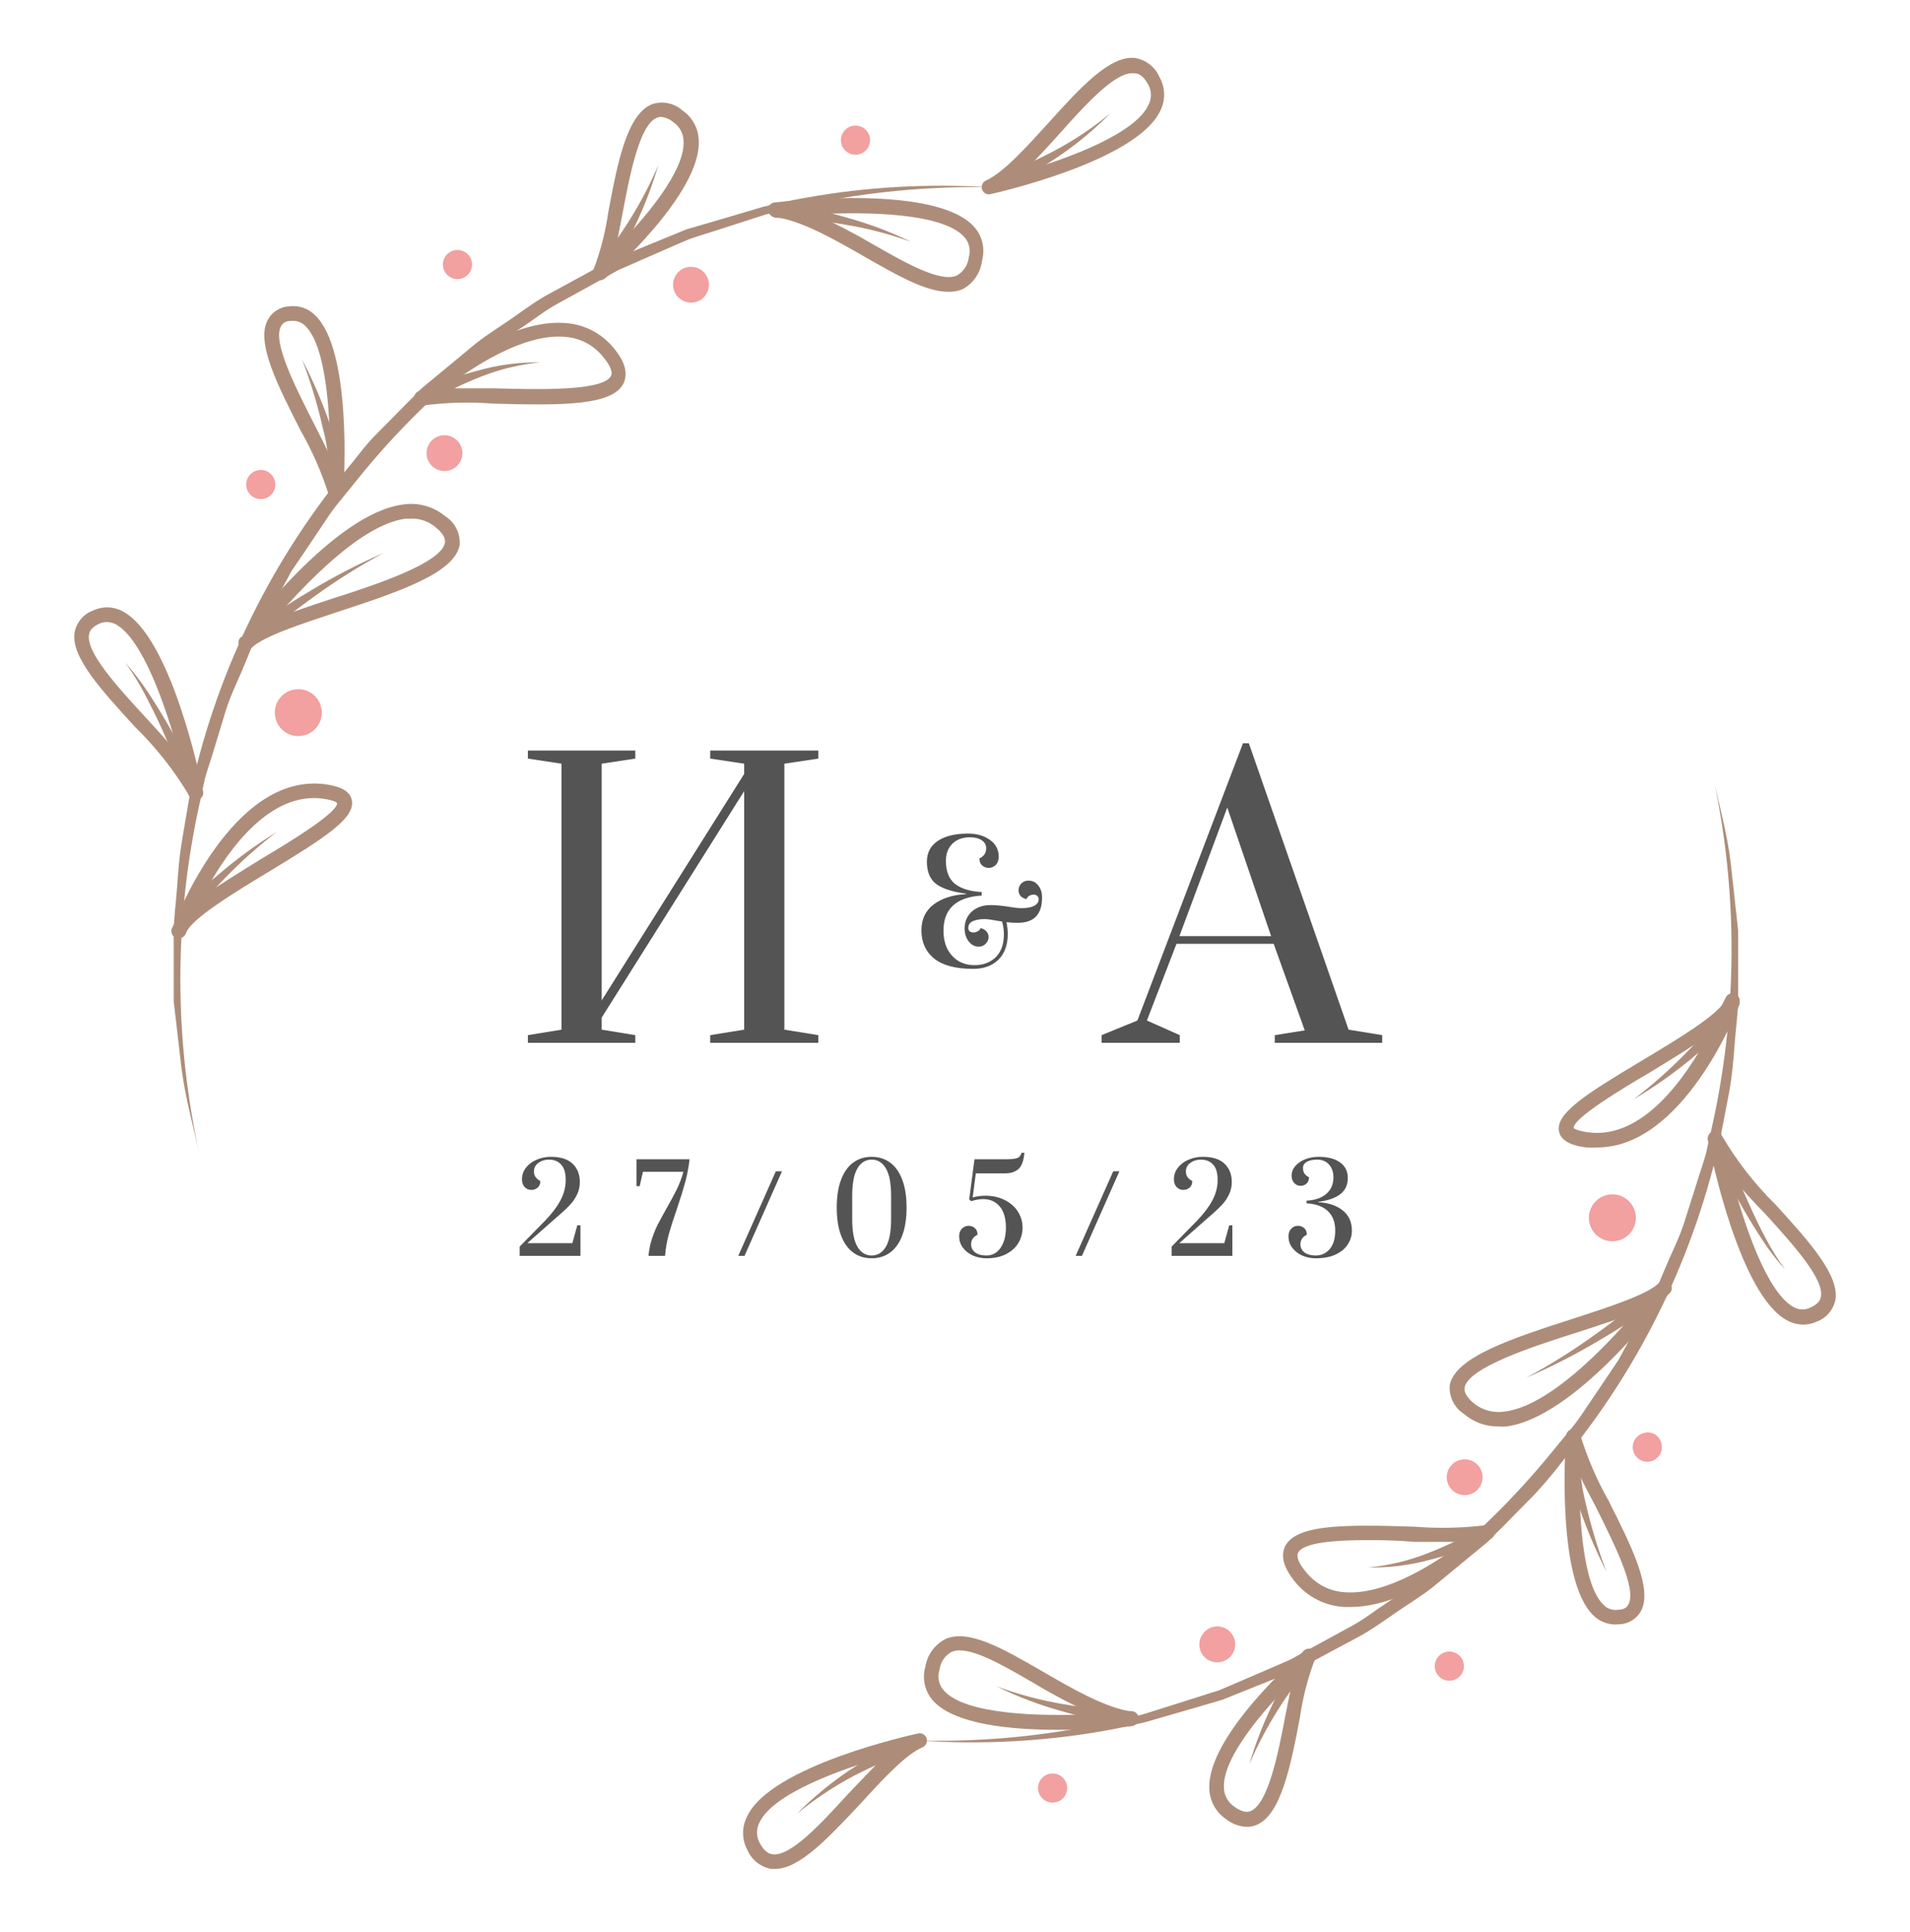 <?xml version="1.0" encoding="UTF-8"?> <svg xmlns="http://www.w3.org/2000/svg" width="172" height="174" viewBox="0 0 172 174" fill="none"> <path d="M18.034 104.27C17.469 101.645 16.72 99.021 16.352 96.278L15.88 92.211L15.643 90.177V88.13V84.023C15.643 82.71 15.853 81.293 15.945 79.929C16.037 78.564 16.142 77.199 16.366 75.848L17.049 71.819C19.309 61.028 24.135 50.938 31.118 42.4C32.012 41.351 32.8 40.209 33.746 39.251L36.636 36.325C37.135 35.84 37.595 35.341 38.107 34.868L39.684 33.556L42.85 30.932C43.927 30.079 45.109 29.37 46.226 28.583C47.343 27.796 48.459 26.969 49.681 26.339L53.294 24.371L55.12 23.413L57.011 22.626L60.821 21.064L61.767 20.671L62.752 20.382L64.736 19.805L68.677 18.637C69.99 18.309 71.304 18.02 72.697 17.784C78.079 16.83 83.557 16.521 89.013 16.865C83.582 16.767 78.157 17.282 72.841 18.401C71.528 18.676 70.214 18.991 68.9 19.332L65.038 20.579L63.094 21.196L62.135 21.511L61.202 21.904L57.484 23.531L55.632 24.345L53.858 25.342L50.311 27.297C49.116 27.927 48.065 28.793 46.935 29.528C45.806 30.263 44.676 31.011 43.638 31.864C39.389 35.196 35.536 39.004 32.156 43.214C31.329 44.277 30.409 45.274 29.647 46.389L27.387 49.762L26.245 51.441L25.286 53.226L23.368 56.782C22.737 57.976 22.29 59.262 21.752 60.495C21.213 61.729 20.635 62.949 20.254 64.248L19.059 68.185C18.849 68.828 18.625 69.497 18.454 70.114L18.034 72.095C15.646 82.687 15.646 93.677 18.034 104.27Z" fill="#AD8D79"></path> <path d="M17.614 72.056C17.494 72.047 17.38 72.007 17.28 71.941C17.181 71.874 17.102 71.782 17.049 71.675C15.696 69.404 14.053 67.317 12.162 65.469C9.167 62.188 6.263 59.078 6.736 56.847C6.835 56.42 7.04 56.025 7.332 55.697C7.623 55.369 7.992 55.12 8.405 54.971C8.819 54.779 9.272 54.686 9.728 54.7C10.184 54.713 10.631 54.833 11.032 55.05C15.341 57.267 17.995 69.838 18.284 71.268C18.317 71.426 18.289 71.591 18.206 71.729C18.124 71.868 17.992 71.97 17.837 72.016C17.766 72.046 17.69 72.059 17.614 72.056ZM9.627 56.021C9.391 56.019 9.158 56.069 8.943 56.165C8.142 56.532 8.05 56.966 8.024 57.11C7.695 58.711 10.559 61.834 13.082 64.576C14.146 65.731 15.21 66.899 16.129 68.027C14.934 63.566 12.832 57.53 10.415 56.218C10.171 56.092 9.901 56.025 9.627 56.021Z" fill="#AD8D79"></path> <path d="M11.269 59.669C12.004 60.495 12.68 61.372 13.292 62.293C13.909 63.224 14.501 64.182 15.065 65.153C16.195 67.095 17.233 69.09 18.218 71.097C18.256 71.175 18.279 71.259 18.284 71.346C18.289 71.432 18.277 71.518 18.25 71.6C18.221 71.681 18.177 71.757 18.12 71.821C18.063 71.886 17.994 71.939 17.916 71.977C17.838 72.015 17.754 72.037 17.668 72.042C17.582 72.048 17.495 72.036 17.413 72.008C17.332 71.98 17.256 71.936 17.192 71.879C17.127 71.822 17.074 71.752 17.036 71.675C16.261 69.588 15.433 67.528 14.514 65.508C14.054 64.497 13.555 63.5 13.042 62.516C12.521 61.525 11.928 60.574 11.269 59.669Z" fill="#AD8D79"></path> <path d="M16.116 84.482C16.042 84.495 15.967 84.495 15.893 84.482C15.729 84.423 15.596 84.301 15.522 84.143C15.448 83.986 15.44 83.806 15.499 83.642C15.88 82.579 20.99 69.575 29.24 70.625C30.186 70.756 31.473 71.032 31.683 72.055C32.025 73.683 29.214 75.467 24.222 78.498C21.134 80.362 17.285 82.697 16.747 84.009C16.703 84.144 16.619 84.261 16.506 84.346C16.394 84.43 16.257 84.478 16.116 84.482ZM28.281 71.872C23.696 71.872 20.136 77.121 18.244 80.755C19.716 79.692 21.607 78.551 23.499 77.37C26.127 75.808 30.396 73.197 30.357 72.331C30.357 72.331 30.278 72.095 29.043 71.924C28.872 71.898 28.544 71.872 28.281 71.872Z" fill="#AD8D79"></path> <path d="M24.931 74.916C23.261 76.196 21.689 77.6 20.228 79.115C18.772 80.562 17.577 82.249 16.695 84.101C16.663 84.181 16.615 84.254 16.555 84.316C16.494 84.377 16.422 84.426 16.343 84.459C16.263 84.492 16.177 84.509 16.091 84.508C16.005 84.508 15.92 84.49 15.841 84.456C15.76 84.423 15.687 84.374 15.625 84.312C15.563 84.251 15.514 84.177 15.482 84.097C15.448 84.016 15.432 83.93 15.433 83.843C15.433 83.756 15.451 83.669 15.486 83.59C16.61 81.712 18.06 80.05 19.768 78.682C21.391 77.298 23.117 76.039 24.931 74.916Z" fill="#AD8D79"></path> <path d="M22.198 58.527C22.038 58.525 21.884 58.464 21.765 58.356C21.645 58.246 21.57 58.096 21.553 57.934C21.536 57.772 21.579 57.61 21.673 57.477C22.015 57.018 30.028 46.206 36.334 45.431C36.997 45.334 37.673 45.377 38.318 45.558C38.963 45.739 39.563 46.053 40.078 46.481C40.518 46.755 40.873 47.145 41.105 47.608C41.337 48.072 41.436 48.59 41.392 49.106C40.905 51.651 35.782 53.344 30.343 55.129C27.112 56.191 23.775 57.294 22.698 58.304C22.634 58.373 22.557 58.429 22.471 58.468C22.386 58.506 22.293 58.526 22.198 58.527ZM37.043 46.717C36.859 46.705 36.675 46.705 36.491 46.717C32.524 47.269 27.558 52.517 24.76 55.732C26.205 55.142 27.992 54.551 29.897 53.921C34.048 52.609 39.723 50.68 40.065 48.896C40.144 48.476 39.868 48.003 39.237 47.492C38.626 46.972 37.846 46.692 37.043 46.704V46.717Z" fill="#AD8D79"></path> <path d="M21.778 57.372C23.762 55.852 25.837 54.454 27.992 53.186C30.102 51.908 32.297 50.773 34.56 49.788C32.386 50.959 30.292 52.274 28.294 53.724C26.297 55.152 24.389 56.699 22.579 58.356C22.45 58.475 22.28 58.537 22.105 58.53C21.93 58.522 21.765 58.446 21.646 58.317C21.528 58.188 21.466 58.018 21.473 57.843C21.48 57.668 21.557 57.504 21.686 57.385L21.778 57.372Z" fill="#AD8D79"></path> <path d="M30.252 45.103C30.101 45.101 29.955 45.048 29.838 44.953C29.721 44.858 29.64 44.726 29.608 44.579C28.977 42.569 28.131 40.633 27.085 38.805C24.997 34.698 23.013 30.814 24.117 28.806C24.307 28.449 24.588 28.149 24.932 27.935C25.276 27.721 25.669 27.6 26.074 27.586C26.496 27.536 26.924 27.584 27.325 27.725C27.725 27.866 28.088 28.097 28.386 28.399C31.657 31.536 31.014 43.122 30.908 44.434C30.902 44.592 30.836 44.742 30.724 44.854C30.612 44.966 30.462 45.031 30.304 45.038L30.252 45.103ZM26.402 28.898H26.245C25.601 28.898 25.391 29.213 25.299 29.397C24.524 30.801 26.613 34.882 28.281 38.175C28.793 39.172 29.293 40.157 29.726 41.075C29.726 36.902 29.319 31.103 27.493 29.357C27.352 29.211 27.182 29.095 26.995 29.016C26.808 28.937 26.606 28.897 26.402 28.898Z" fill="#AD8D79"></path> <path d="M27.204 32.375C28.175 34.246 29.009 36.184 29.7 38.175C30.054 39.176 30.348 40.197 30.58 41.233C30.83 42.307 30.94 43.41 30.908 44.513C30.908 44.687 30.839 44.854 30.716 44.977C30.593 45.1 30.426 45.169 30.251 45.169C30.077 45.169 29.91 45.1 29.787 44.977C29.664 44.854 29.595 44.687 29.595 44.513C29.771 42.489 29.588 40.45 29.056 38.49C28.587 36.41 27.968 34.366 27.204 32.375Z" fill="#AD8D79"></path> <path d="M37.976 36.522C37.858 36.521 37.743 36.489 37.641 36.429C37.54 36.369 37.456 36.283 37.398 36.181C37.327 36.052 37.301 35.903 37.325 35.758C37.349 35.612 37.421 35.48 37.529 35.38C37.831 35.105 44.965 28.714 50.785 29.082C51.641 29.123 52.48 29.343 53.247 29.727C54.014 30.111 54.692 30.651 55.238 31.312C56.289 32.559 56.552 33.596 56.171 34.488C55.212 36.495 50.916 36.535 44.479 36.351C42.368 36.187 40.246 36.239 38.147 36.509L37.976 36.522ZM41.129 34.973C42.154 34.973 43.296 34.973 44.518 34.973C48.459 35.078 54.318 35.249 55.028 33.845C55.199 33.491 54.936 32.874 54.266 32.087C53.837 31.561 53.301 31.133 52.694 30.83C52.087 30.527 51.423 30.356 50.745 30.328C47.054 30.079 42.521 33.084 40.13 34.921L41.129 34.973Z" fill="#AD8D79"></path> <path d="M37.648 35.288C39.391 34.501 41.197 33.86 43.047 33.373C44.871 32.855 46.761 32.608 48.656 32.638C46.799 32.816 44.976 33.257 43.244 33.95C41.527 34.627 39.87 35.448 38.291 36.404C38.141 36.492 37.962 36.517 37.793 36.476C37.623 36.434 37.477 36.328 37.385 36.181C37.297 36.03 37.271 35.852 37.312 35.683C37.354 35.514 37.46 35.367 37.608 35.275L37.648 35.288Z" fill="#AD8D79"></path> <path d="M54.043 25.198C53.894 25.203 53.748 25.151 53.636 25.053C53.513 24.962 53.428 24.828 53.397 24.679C53.365 24.529 53.389 24.373 53.465 24.24C54.09 22.578 54.53 20.854 54.779 19.096C55.593 14.766 56.434 10.291 58.719 9.386C59.178 9.23 59.67 9.198 60.145 9.293C60.62 9.387 61.062 9.605 61.426 9.924C61.876 10.226 62.247 10.632 62.507 11.107C62.768 11.582 62.91 12.112 62.923 12.653C63.16 17.416 54.87 24.725 54.529 25.04C54.392 25.151 54.219 25.207 54.043 25.198ZM59.495 10.528C59.376 10.528 59.26 10.555 59.153 10.606C57.563 11.236 56.683 15.921 56.04 19.332C55.829 20.421 55.645 21.432 55.435 22.324C58.063 19.7 61.688 15.422 61.557 12.719C61.553 12.375 61.464 12.038 61.299 11.736C61.134 11.434 60.898 11.177 60.611 10.987C60.297 10.72 59.906 10.559 59.495 10.528Z" fill="#AD8D79"></path> <path d="M59.285 14.871C58.23 18.45 56.635 21.849 54.555 24.948C54.508 25.02 54.446 25.081 54.375 25.129C54.303 25.176 54.222 25.209 54.138 25.225C54.053 25.241 53.967 25.239 53.883 25.221C53.799 25.203 53.719 25.168 53.649 25.119C53.505 25.023 53.405 24.874 53.37 24.704C53.336 24.535 53.37 24.358 53.465 24.214C55.867 21.412 57.829 18.262 59.285 14.871Z" fill="#AD8D79"></path> <path d="M85.361 26.274C83.377 26.274 80.802 24.804 77.912 23.151C75.022 21.497 72.277 19.923 69.82 19.542C69.646 19.542 69.479 19.473 69.356 19.35C69.232 19.227 69.163 19.06 69.163 18.886C69.163 18.712 69.232 18.545 69.356 18.422C69.479 18.299 69.646 18.23 69.82 18.23C71.305 18.059 84.363 16.655 87.726 20.434C88.088 20.84 88.343 21.33 88.467 21.86C88.591 22.389 88.58 22.941 88.435 23.466C88.372 24.006 88.18 24.524 87.873 24.974C87.566 25.424 87.155 25.794 86.675 26.051C86.258 26.218 85.81 26.294 85.361 26.274ZM73.367 19.28C75.166 20.095 76.92 21.006 78.622 22.009C81.591 23.702 84.678 25.46 86.162 24.817C86.459 24.648 86.71 24.411 86.898 24.126C87.085 23.841 87.202 23.516 87.24 23.177C87.339 22.859 87.353 22.52 87.279 22.195C87.205 21.87 87.046 21.571 86.819 21.327C84.888 19.188 78.123 19.044 73.406 19.306L73.367 19.28Z" fill="#AD8D79"></path> <path d="M70.004 18.27C72.099 18.559 74.171 18.997 76.204 19.582C78.222 20.134 80.183 20.872 82.064 21.786C80.116 21.078 78.106 20.555 76.06 20.225C74.033 19.868 71.982 19.667 69.925 19.621C69.839 19.619 69.754 19.601 69.675 19.566C69.596 19.532 69.524 19.482 69.464 19.42C69.404 19.358 69.358 19.284 69.326 19.204C69.295 19.124 69.279 19.038 69.281 18.952C69.281 18.865 69.299 18.779 69.333 18.7C69.367 18.62 69.416 18.548 69.479 18.488C69.542 18.428 69.616 18.381 69.697 18.35C69.778 18.319 69.865 18.305 69.951 18.309L70.004 18.27Z" fill="#AD8D79"></path> <path d="M89.039 17.508C88.892 17.503 88.752 17.449 88.639 17.355C88.527 17.261 88.449 17.131 88.419 16.988C88.389 16.844 88.408 16.695 88.472 16.563C88.537 16.432 88.644 16.325 88.776 16.262C90.34 15.566 92.376 13.309 94.36 11.131C97.237 7.942 99.956 4.938 102.242 5.226C102.721 5.31 103.172 5.513 103.553 5.815C103.933 6.118 104.232 6.511 104.422 6.958C104.677 7.413 104.818 7.923 104.832 8.445C104.845 8.966 104.732 9.482 104.501 9.95C102.373 14.53 89.683 17.377 89.144 17.495L89.039 17.508ZM101.953 6.591C100.311 6.591 97.67 9.504 95.384 12.076C94.281 13.296 93.217 14.464 92.192 15.435C96.422 14.202 102.229 12.01 103.411 9.465C103.563 9.185 103.642 8.871 103.642 8.553C103.642 8.234 103.563 7.921 103.411 7.641C102.912 6.683 102.399 6.617 102.242 6.604L101.953 6.591Z" fill="#AD8D79"></path> <path d="M99.995 10.2C98.55 11.667 96.962 12.986 95.253 14.136C93.537 15.29 91.737 16.311 89.867 17.193C89.789 17.231 89.705 17.252 89.619 17.257C89.533 17.261 89.448 17.248 89.367 17.219C89.286 17.189 89.212 17.144 89.149 17.086C89.086 17.027 89.035 16.957 89 16.878C88.962 16.8 88.94 16.715 88.936 16.628C88.931 16.542 88.944 16.455 88.973 16.373C89.003 16.291 89.048 16.216 89.107 16.152C89.165 16.088 89.236 16.036 89.315 15.999H89.381C91.283 15.341 93.132 14.538 94.911 13.598C96.718 12.642 98.421 11.503 99.995 10.2Z" fill="#AD8D79"></path> <path d="M23.854 44.894C23.602 44.968 23.333 44.965 23.082 44.885C22.832 44.805 22.611 44.652 22.449 44.446C22.287 44.239 22.19 43.989 22.172 43.727C22.153 43.465 22.214 43.204 22.345 42.977C22.477 42.75 22.674 42.567 22.911 42.453C23.148 42.339 23.413 42.298 23.673 42.337C23.933 42.375 24.176 42.49 24.37 42.668C24.563 42.845 24.699 43.077 24.76 43.332C24.838 43.659 24.787 44.003 24.618 44.293C24.45 44.584 24.176 44.798 23.854 44.894Z" fill="#F2A0A0"></path> <path d="M41.575 25.079C41.322 25.156 41.051 25.154 40.799 25.074C40.546 24.994 40.324 24.84 40.161 24.632C39.998 24.424 39.901 24.171 39.884 23.907C39.867 23.643 39.931 23.38 40.066 23.153C40.202 22.925 40.403 22.744 40.643 22.633C40.883 22.522 41.152 22.486 41.413 22.529C41.674 22.573 41.916 22.695 42.106 22.878C42.297 23.062 42.428 23.298 42.482 23.557C42.548 23.878 42.492 24.212 42.325 24.494C42.157 24.776 41.889 24.985 41.575 25.079Z" fill="#F2A0A0"></path> <path d="M27.374 66.229C26.971 66.33 26.547 66.309 26.156 66.171C25.764 66.032 25.422 65.781 25.172 65.449C24.922 65.117 24.776 64.72 24.751 64.305C24.727 63.891 24.825 63.479 25.033 63.12C25.242 62.761 25.551 62.471 25.924 62.287C26.296 62.102 26.714 62.032 27.127 62.083C27.539 62.135 27.927 62.307 28.242 62.578C28.557 62.848 28.785 63.206 28.898 63.605C28.975 63.877 28.997 64.162 28.961 64.443C28.926 64.724 28.834 64.995 28.692 65.239C28.55 65.484 28.36 65.698 28.134 65.868C27.907 66.038 27.649 66.161 27.374 66.229Z" fill="#F2A0A0"></path> <path d="M62.621 27.205C62.311 27.283 61.986 27.268 61.685 27.161C61.384 27.055 61.122 26.861 60.931 26.606C60.74 26.35 60.629 26.044 60.612 25.726C60.595 25.407 60.673 25.091 60.836 24.817C60.999 24.543 61.239 24.323 61.527 24.185C61.815 24.047 62.137 23.997 62.453 24.043C62.769 24.087 63.065 24.225 63.303 24.438C63.541 24.65 63.71 24.928 63.79 25.237C63.843 25.443 63.855 25.657 63.825 25.868C63.795 26.078 63.724 26.281 63.615 26.464C63.507 26.647 63.363 26.806 63.192 26.934C63.021 27.061 62.827 27.153 62.621 27.205Z" fill="#F2A0A0"></path> <path d="M40.42 42.374C40.11 42.452 39.784 42.437 39.483 42.33C39.183 42.223 38.92 42.03 38.729 41.775C38.538 41.519 38.428 41.213 38.411 40.894C38.394 40.576 38.472 40.26 38.635 39.986C38.797 39.711 39.038 39.491 39.326 39.354C39.614 39.216 39.936 39.166 40.252 39.211C40.568 39.256 40.864 39.394 41.102 39.606C41.339 39.819 41.509 40.097 41.589 40.406C41.642 40.612 41.654 40.826 41.624 41.037C41.594 41.247 41.523 41.45 41.414 41.633C41.305 41.816 41.161 41.975 40.991 42.102C40.82 42.23 40.626 42.322 40.42 42.374Z" fill="#F2A0A0"></path> <path d="M77.334 13.9C77.083 13.957 76.821 13.94 76.58 13.85C76.339 13.76 76.129 13.601 75.978 13.393C75.826 13.186 75.739 12.938 75.727 12.681C75.716 12.424 75.78 12.169 75.912 11.949C76.044 11.728 76.238 11.55 76.469 11.439C76.701 11.327 76.961 11.286 77.216 11.321C77.471 11.355 77.711 11.464 77.904 11.633C78.098 11.802 78.238 12.025 78.306 12.273C78.353 12.443 78.365 12.622 78.342 12.797C78.318 12.973 78.259 13.141 78.168 13.293C78.077 13.445 77.956 13.578 77.813 13.682C77.67 13.786 77.507 13.86 77.334 13.9Z" fill="#F2A0A0"></path> <path d="M154.212 69.694C154.75 72.318 155.525 74.943 155.854 77.698L156.3 81.766L156.524 83.8V85.847V89.954C156.524 91.266 156.3 92.67 156.208 94.035C156.116 95.399 155.985 96.764 155.762 98.116L154.987 102.144C152.676 112.924 147.805 122.991 140.786 131.497C139.963 132.582 139.086 133.624 138.158 134.62L135.281 137.547C134.782 138.019 134.322 138.518 133.81 138.99L132.22 140.302L129.041 142.927C127.964 143.779 126.782 144.475 125.652 145.262C124.522 146.05 123.405 146.85 122.197 147.493L118.558 149.435L116.745 150.393L114.84 151.167L111.017 152.702L110.071 153.083L109.086 153.371L107.102 153.949L103.161 155.09C101.848 155.405 100.534 155.694 99.141 155.93C93.755 156.853 88.278 157.131 82.825 156.757C88.263 156.88 93.697 156.387 99.023 155.287C100.337 155.025 101.651 154.723 102.964 154.382L106.84 153.162L108.771 152.545L109.743 152.243L110.676 151.849L114.393 150.249L116.259 149.435L118.032 148.451L121.593 146.509C122.788 145.879 123.839 145.026 124.969 144.291C126.098 143.556 127.241 142.822 128.292 141.982C132.554 138.665 136.424 134.875 139.827 130.684C140.667 129.621 141.587 128.637 142.349 127.522L144.608 124.176L145.738 122.496L146.71 120.711L148.641 117.155C149.272 115.974 149.732 114.688 150.284 113.455C150.835 112.222 151.413 111.001 151.794 109.702L153.016 105.844C153.213 105.201 153.45 104.532 153.62 103.915L154.067 101.934C156.501 91.33 156.551 80.319 154.212 69.694Z" fill="#AD8D79"></path> <path d="M162.383 119.294C161.893 119.29 161.41 119.169 160.977 118.94C156.681 116.709 154.093 104.112 153.817 102.695C153.771 102.532 153.789 102.357 153.869 102.207C153.949 102.057 154.084 101.944 154.245 101.891C154.407 101.839 154.583 101.851 154.736 101.925C154.888 101.999 155.007 102.129 155.065 102.288C156.405 104.57 158.039 106.665 159.926 108.521C162.921 111.815 165.746 114.925 165.26 117.168C165.157 117.594 164.95 117.988 164.656 118.314C164.363 118.639 163.992 118.886 163.578 119.032C163.204 119.206 162.796 119.295 162.383 119.294ZM155.919 105.936C157.089 110.411 159.164 116.525 161.581 117.746C161.808 117.865 162.061 117.928 162.317 117.928C162.573 117.928 162.826 117.865 163.053 117.746C163.854 117.391 163.946 116.958 163.972 116.814C164.314 115.213 161.463 112.077 158.954 109.308C157.903 108.246 156.839 107.078 155.919 105.936Z" fill="#AD8D79"></path> <path d="M160.754 114.334C160.012 113.513 159.336 112.636 158.731 111.71C158.113 110.778 157.535 109.82 156.97 108.849C155.854 106.907 154.829 104.913 153.857 102.879C153.819 102.802 153.797 102.719 153.792 102.634C153.786 102.549 153.798 102.463 153.826 102.382C153.854 102.302 153.898 102.228 153.955 102.164C154.013 102.101 154.082 102.049 154.159 102.013C154.237 101.975 154.321 101.952 154.407 101.947C154.494 101.941 154.58 101.953 154.662 101.981C154.744 102.009 154.819 102.053 154.884 102.11C154.949 102.167 155.001 102.237 155.039 102.315C155.801 104.401 156.616 106.474 157.535 108.495C157.982 109.505 158.468 110.516 158.994 111.5C159.51 112.487 160.098 113.434 160.754 114.334Z" fill="#AD8D79"></path> <path d="M143.846 103.338C143.505 103.364 143.163 103.364 142.822 103.338C141.876 103.207 140.601 102.918 140.391 101.894C140.063 100.267 142.874 98.496 147.879 95.504C150.993 93.641 154.842 91.332 155.394 90.032C155.423 89.951 155.468 89.877 155.526 89.814C155.585 89.751 155.655 89.7 155.734 89.665C155.812 89.629 155.897 89.61 155.983 89.608C156.069 89.605 156.154 89.621 156.234 89.652C156.398 89.711 156.532 89.833 156.605 89.99C156.679 90.148 156.688 90.328 156.629 90.492C156.3 91.358 151.505 103.338 143.846 103.338ZM141.679 101.566C141.679 101.566 141.876 101.816 142.992 101.973C147.945 102.656 151.834 97 153.857 93.208C152.385 94.271 150.494 95.399 148.602 96.567C145.974 98.102 141.692 100.7 141.718 101.566H141.679Z" fill="#AD8D79"></path> <path d="M147.105 99.008C148.783 97.732 150.364 96.333 151.834 94.822C153.303 93.39 154.508 91.711 155.394 89.862C155.462 89.7 155.591 89.572 155.754 89.505C155.917 89.439 156.099 89.44 156.261 89.507C156.423 89.575 156.551 89.705 156.618 89.867C156.684 90.03 156.684 90.212 156.616 90.374C155.499 92.256 154.058 93.926 152.359 95.307C150.708 96.677 148.951 97.914 147.105 99.008Z" fill="#AD8D79"></path> <path d="M134.927 128.466C133.806 128.483 132.718 128.091 131.866 127.364C131.427 127.089 131.072 126.699 130.84 126.236C130.609 125.773 130.509 125.255 130.552 124.74C131.051 122.194 136.188 120.528 141.626 118.769C144.871 117.72 148.195 116.63 149.298 115.633C149.418 115.522 149.575 115.459 149.739 115.459C149.902 115.459 150.059 115.522 150.179 115.633C150.304 115.74 150.383 115.891 150.4 116.055C150.417 116.218 150.371 116.382 150.271 116.512C149.929 116.972 141.863 127.745 135.557 128.479C135.347 128.486 135.136 128.482 134.927 128.466ZM147.223 118.205C145.778 118.782 144.004 119.36 142.086 119.977C137.935 121.289 132.247 123.165 131.892 124.95C131.813 125.37 132.089 125.842 132.706 126.367C133.087 126.68 133.529 126.91 134.005 127.041C134.48 127.172 134.978 127.202 135.465 127.128C139.419 126.669 144.477 121.433 147.223 118.205Z" fill="#AD8D79"></path> <path d="M150.231 116.565C148.239 118.079 146.155 119.468 143.991 120.724C141.878 121.987 139.683 123.109 137.423 124.084C139.602 122.914 141.7 121.598 143.702 120.147C145.702 118.728 147.615 117.19 149.43 115.541C149.553 115.421 149.718 115.354 149.89 115.354C150.061 115.354 150.227 115.421 150.349 115.541C150.413 115.601 150.463 115.674 150.497 115.754C150.532 115.834 150.549 115.92 150.549 116.007C150.549 116.094 150.532 116.18 150.497 116.261C150.463 116.341 150.413 116.413 150.349 116.473L150.231 116.565Z" fill="#AD8D79"></path> <path d="M145.462 146.299C145.09 146.299 144.722 146.224 144.379 146.08C144.036 145.936 143.726 145.725 143.465 145.459C140.221 142.297 140.93 130.723 141.022 129.411C141.016 129.325 141.027 129.238 141.054 129.157C141.082 129.075 141.125 128.999 141.182 128.934C141.296 128.802 141.459 128.721 141.633 128.709C141.807 128.697 141.979 128.754 142.111 128.869C142.243 128.983 142.324 129.145 142.336 129.319C142.96 131.331 143.797 133.271 144.832 135.106C146.907 139.226 148.865 143.123 147.761 145.118C147.56 145.464 147.273 145.753 146.928 145.958C146.583 146.162 146.192 146.275 145.791 146.286L145.462 146.299ZM142.217 132.783C142.217 136.956 142.572 142.756 144.385 144.514C144.549 144.693 144.755 144.829 144.984 144.909C145.213 144.989 145.459 145.011 145.699 144.974C146.342 144.974 146.553 144.672 146.645 144.488C147.42 143.084 145.331 138.99 143.702 135.696C143.163 134.686 142.638 133.702 142.217 132.783Z" fill="#AD8D79"></path> <path d="M144.661 141.535C143.711 139.66 142.89 137.723 142.205 135.736C141.848 134.728 141.559 133.698 141.338 132.652C141.098 131.58 140.992 130.482 141.022 129.385C141.027 129.298 141.049 129.214 141.087 129.136C141.125 129.059 141.178 128.989 141.242 128.932C141.307 128.875 141.382 128.831 141.464 128.802C141.546 128.774 141.632 128.763 141.719 128.768C141.804 128.771 141.888 128.792 141.966 128.828C142.044 128.864 142.114 128.916 142.171 128.979C142.229 129.043 142.273 129.117 142.301 129.198C142.329 129.279 142.341 129.365 142.336 129.45V129.516C142.146 131.537 142.315 133.576 142.835 135.539C143.307 137.577 143.917 139.58 144.661 141.535Z" fill="#AD8D79"></path> <path d="M121.619 144.724H121.067C120.213 144.679 119.379 144.456 118.616 144.07C117.854 143.683 117.181 143.142 116.64 142.48C115.576 141.168 115.326 140.184 115.707 139.292C116.693 137.284 120.962 137.284 127.412 137.494C129.526 137.664 131.652 137.62 133.757 137.363C133.901 137.323 134.054 137.334 134.191 137.393C134.328 137.451 134.441 137.555 134.511 137.686C134.581 137.817 134.605 137.968 134.578 138.115C134.55 138.261 134.474 138.394 134.362 138.491C134.073 138.741 127.399 144.724 121.619 144.724ZM123.208 138.701C120.2 138.701 117.349 138.911 116.89 139.856C116.719 140.21 116.982 140.84 117.638 141.614C118.066 142.143 118.601 142.575 119.207 142.883C119.814 143.191 120.479 143.366 121.159 143.399C124.89 143.648 129.396 140.683 131.8 138.859C130.552 138.859 129.028 138.859 127.373 138.859C126.085 138.741 124.64 138.701 123.208 138.701Z" fill="#AD8D79"></path> <path d="M134.23 138.57C132.49 139.359 130.683 139.991 128.831 140.46C127.004 140.962 125.116 141.2 123.221 141.168C125.079 140.991 126.902 140.549 128.634 139.856C130.358 139.185 132.023 138.373 133.613 137.428C133.687 137.383 133.769 137.353 133.855 137.34C133.941 137.326 134.028 137.33 134.113 137.351C134.197 137.372 134.276 137.409 134.346 137.461C134.416 137.512 134.475 137.577 134.519 137.651C134.607 137.802 134.633 137.98 134.591 138.149C134.55 138.318 134.444 138.465 134.296 138.557L134.23 138.57Z" fill="#AD8D79"></path> <path d="M112.265 164.525C111.58 164.494 110.922 164.246 110.387 163.816C109.942 163.51 109.575 163.104 109.317 162.629C109.059 162.155 108.917 161.626 108.902 161.087C108.692 156.311 117.008 149.041 117.363 148.739C117.478 148.639 117.625 148.583 117.778 148.58C117.931 148.576 118.08 148.627 118.2 148.721C118.32 148.816 118.403 148.95 118.434 149.099C118.466 149.249 118.445 149.404 118.374 149.54C117.75 151.201 117.31 152.926 117.06 154.683C116.233 159 115.366 163.475 113.119 164.367C112.848 164.476 112.558 164.529 112.265 164.525ZM116.39 151.403C113.763 154.027 110.098 158.279 110.216 160.982C110.221 161.326 110.309 161.663 110.474 161.965C110.639 162.267 110.875 162.524 111.162 162.714C112.016 163.344 112.476 163.16 112.607 163.108C114.21 162.478 115.116 157.859 115.773 154.395C115.983 153.345 116.18 152.335 116.39 151.442V151.403Z" fill="#AD8D79"></path> <path d="M112.502 158.882C113.571 155.307 115.184 151.917 117.284 148.831C117.327 148.749 117.387 148.677 117.459 148.619C117.532 148.562 117.617 148.52 117.707 148.498C117.797 148.475 117.89 148.472 117.982 148.489C118.073 148.505 118.16 148.54 118.237 148.593C118.313 148.645 118.378 148.713 118.426 148.792C118.475 148.871 118.506 148.959 118.518 149.051C118.53 149.143 118.522 149.237 118.495 149.325C118.468 149.414 118.422 149.496 118.361 149.566C115.944 152.355 113.968 155.497 112.502 158.882Z" fill="#AD8D79"></path> <path d="M95.214 155.786C90.957 155.786 85.926 155.287 84.021 153.161C83.66 152.755 83.407 152.264 83.285 151.735C83.163 151.205 83.177 150.653 83.325 150.13C83.408 149.593 83.618 149.082 83.938 148.642C84.258 148.202 84.678 147.844 85.164 147.598C87.266 146.705 90.327 148.477 93.874 150.524C96.632 152.125 99.496 153.778 101.94 154.159C102.097 154.186 102.24 154.268 102.344 154.391C102.447 154.513 102.504 154.668 102.505 154.828C102.499 154.986 102.436 155.138 102.327 155.254C102.219 155.369 102.072 155.442 101.913 155.458C99.688 155.688 97.451 155.797 95.214 155.786ZM86.412 148.634C86.165 148.628 85.919 148.673 85.689 148.766C85.39 148.933 85.135 149.169 84.945 149.454C84.756 149.739 84.637 150.065 84.599 150.406C84.498 150.723 84.482 151.061 84.554 151.386C84.625 151.71 84.781 152.011 85.006 152.256C86.924 154.421 93.69 154.605 98.406 154.369C96.602 153.553 94.848 152.633 93.151 151.613C90.616 150.143 88.054 148.634 86.412 148.634Z" fill="#AD8D79"></path> <path d="M101.795 155.418C99.703 155.135 97.635 154.697 95.608 154.106C93.588 153.551 91.626 152.804 89.749 151.875C91.696 152.595 93.706 153.131 95.752 153.476C97.781 153.822 99.831 154.032 101.887 154.106C101.974 154.106 102.06 154.124 102.14 154.158C102.22 154.191 102.292 154.241 102.352 154.304C102.412 154.366 102.459 154.44 102.49 154.521C102.521 154.602 102.535 154.689 102.531 154.775C102.529 154.862 102.511 154.947 102.476 155.025C102.442 155.104 102.392 155.176 102.329 155.236C102.267 155.295 102.194 155.342 102.114 155.373C102.033 155.405 101.947 155.42 101.861 155.418H101.795Z" fill="#AD8D79"></path> <path d="M69.781 168.317H69.452C68.974 168.23 68.525 168.024 68.146 167.719C67.768 167.415 67.471 167.02 67.284 166.572C67.042 166.11 66.915 165.597 66.915 165.076C66.915 164.555 67.042 164.041 67.284 163.58C69.426 159.014 82.142 156.232 82.681 156.114C82.839 156.08 83.004 156.105 83.145 156.185C83.285 156.265 83.391 156.394 83.443 156.547C83.493 156.704 83.483 156.874 83.415 157.024C83.347 157.174 83.226 157.294 83.075 157.36C81.525 158.03 79.462 160.273 77.479 162.452C74.641 165.456 72.027 168.317 69.781 168.317ZM79.646 158.213C75.416 159.42 69.597 161.586 68.401 164.118C68.249 164.4 68.17 164.716 68.17 165.037C68.17 165.357 68.249 165.673 68.401 165.955C68.9 166.913 69.4 166.979 69.57 166.992C71.186 167.228 73.958 164.21 76.388 161.546C77.544 160.352 78.622 159.171 79.646 158.213Z" fill="#AD8D79"></path> <path d="M71.764 163.344C73.218 161.875 74.815 160.557 76.533 159.407C78.252 158.271 80.052 157.263 81.919 156.389C82.078 156.314 82.259 156.306 82.424 156.365C82.59 156.424 82.724 156.546 82.799 156.704C82.874 156.862 82.883 157.044 82.824 157.209C82.765 157.374 82.642 157.508 82.484 157.583H82.418C80.508 158.228 78.651 159.018 76.861 159.945C75.055 160.909 73.348 162.047 71.764 163.344Z" fill="#AD8D79"></path> <path d="M148.09 129.044C148.249 129.003 148.414 128.993 148.576 129.017C148.739 129.04 148.895 129.096 149.035 129.18C149.176 129.264 149.298 129.376 149.395 129.508C149.492 129.64 149.562 129.79 149.601 129.949C149.678 130.203 149.676 130.474 149.596 130.727C149.516 130.98 149.361 131.202 149.152 131.365C148.943 131.529 148.689 131.625 148.424 131.641C148.159 131.657 147.895 131.593 147.668 131.456C147.44 131.32 147.259 131.118 147.149 130.877C147.039 130.635 147.004 130.367 147.05 130.105C147.095 129.844 147.219 129.603 147.405 129.413C147.59 129.224 147.829 129.095 148.09 129.044Z" fill="#F2A0A0"></path> <path d="M130.263 148.766C130.583 148.703 130.914 148.761 131.193 148.928C131.472 149.095 131.679 149.36 131.774 149.671C131.851 149.925 131.85 150.196 131.77 150.449C131.69 150.702 131.535 150.924 131.326 151.087C131.117 151.251 130.863 151.347 130.598 151.363C130.333 151.379 130.069 151.315 129.841 151.178C129.614 151.042 129.433 150.84 129.323 150.599C129.212 150.357 129.178 150.089 129.223 149.827C129.269 149.566 129.393 149.325 129.578 149.135C129.764 148.946 130.003 148.817 130.263 148.766Z" fill="#F2A0A0"></path> <path d="M144.674 107.629C145.077 107.526 145.501 107.544 145.894 107.681C146.287 107.818 146.63 108.067 146.882 108.398C147.134 108.729 147.282 109.126 147.308 109.541C147.335 109.955 147.239 110.369 147.031 110.729C146.824 111.089 146.515 111.38 146.143 111.566C145.771 111.751 145.352 111.823 144.939 111.772C144.527 111.722 144.138 111.55 143.822 111.28C143.506 111.01 143.277 110.653 143.163 110.253C143.086 109.982 143.064 109.698 143.098 109.418C143.133 109.137 143.223 108.867 143.364 108.623C143.505 108.378 143.693 108.164 143.918 107.993C144.143 107.823 144.4 107.699 144.674 107.629Z" fill="#F2A0A0"></path> <path d="M109.231 146.522C109.437 146.471 109.651 146.461 109.861 146.493C110.071 146.525 110.273 146.598 110.454 146.707C110.636 146.817 110.794 146.961 110.92 147.132C111.046 147.303 111.137 147.497 111.188 147.703C111.239 147.909 111.249 148.122 111.217 148.332C111.185 148.542 111.112 148.743 111.002 148.925C110.893 149.106 110.748 149.265 110.577 149.39C110.406 149.516 110.212 149.607 110.006 149.658C109.8 149.711 109.587 149.723 109.377 149.692C109.167 149.662 108.965 149.591 108.783 149.482C108.601 149.374 108.442 149.23 108.316 149.06C108.19 148.889 108.099 148.696 108.048 148.49C107.949 148.073 108.016 147.633 108.237 147.265C108.458 146.897 108.815 146.63 109.231 146.522Z" fill="#F2A0A0"></path> <path d="M131.511 131.471C131.821 131.395 132.147 131.412 132.448 131.521C132.748 131.63 133.009 131.825 133.199 132.082C133.388 132.339 133.497 132.646 133.511 132.965C133.526 133.284 133.446 133.6 133.28 133.873C133.115 134.146 132.873 134.364 132.583 134.5C132.294 134.635 131.971 134.682 131.655 134.634C131.339 134.586 131.045 134.446 130.809 134.231C130.573 134.016 130.406 133.736 130.329 133.426C130.278 133.22 130.268 133.006 130.3 132.797C130.331 132.587 130.404 132.385 130.514 132.204C130.624 132.022 130.768 131.864 130.94 131.738C131.111 131.613 131.305 131.522 131.511 131.471Z" fill="#F2A0A0"></path> <path d="M94.452 159.762C94.622 159.717 94.799 159.706 94.973 159.731C95.147 159.756 95.315 159.815 95.465 159.906C95.616 159.996 95.747 160.116 95.85 160.258C95.954 160.4 96.028 160.562 96.067 160.733C96.126 160.984 96.109 161.247 96.019 161.488C95.929 161.73 95.77 161.94 95.561 162.091C95.352 162.243 95.103 162.33 94.845 162.341C94.588 162.352 94.332 162.287 94.111 162.155C93.89 162.022 93.713 161.827 93.602 161.594C93.491 161.361 93.451 161.101 93.487 160.845C93.524 160.59 93.635 160.351 93.806 160.158C93.978 159.966 94.202 159.828 94.452 159.762Z" fill="#F2A0A0"></path> <path d="M99.201 93.915V93.225L102.425 91.909L111.934 66.936H112.461L121.443 92.731L124.47 93.225V93.915H114.797V93.225L117.495 92.797L114.698 84.999H105.946L103.281 91.909L106.242 93.225V93.915H99.201ZM106.209 84.308H114.468L110.519 72.726L106.209 84.308Z" fill="#545454"></path> <path d="M47.537 93.916V93.225L50.564 92.731V68.778L47.537 68.318V67.594H57.21V68.318L54.183 68.778V90.099L67.015 69.7V68.778L63.955 68.318V67.594H73.694V68.318L70.634 68.778V92.731L73.694 93.225V93.916H63.955V93.225L67.015 92.731V71.246L54.183 91.645V92.731L57.21 93.225V93.916H47.537Z" fill="#545454"></path> <path d="M46.799 112.266L49.094 109.927C49.696 109.303 50.153 108.698 50.465 108.11C50.784 107.516 50.943 106.903 50.943 106.272C50.943 105.634 50.806 105.17 50.53 104.88C50.262 104.582 49.895 104.434 49.431 104.434C49.069 104.434 48.753 104.531 48.485 104.727C48.217 104.923 48.082 105.181 48.082 105.5C48.082 105.884 48.275 106.17 48.659 106.359C48.659 106.62 48.579 106.82 48.42 106.957C48.26 107.095 48.072 107.164 47.854 107.164C47.622 107.164 47.422 107.081 47.256 106.914C47.089 106.74 47.005 106.504 47.005 106.207C47.005 105.815 47.125 105.467 47.364 105.162C47.604 104.851 47.923 104.611 48.322 104.444C48.721 104.27 49.148 104.183 49.605 104.183C50.49 104.183 51.146 104.394 51.574 104.814C52.002 105.228 52.216 105.775 52.216 106.457C52.216 106.87 52.129 107.251 51.955 107.599C51.788 107.94 51.585 108.237 51.346 108.491C51.114 108.745 50.795 109.05 50.389 109.405L50.084 109.666L47.484 111.961H51.542L51.988 110.351H52.27V113.104H46.799V112.266Z" fill="#545454"></path> <path d="M58.398 113.104C58.449 112.567 58.55 112.059 58.703 111.581C58.862 111.102 59.04 110.667 59.236 110.275C59.439 109.884 59.703 109.398 60.03 108.817C60.414 108.143 60.722 107.57 60.954 107.099C61.187 106.62 61.382 106.098 61.542 105.532H57.898L57.604 106.827H57.321V104.401H62.097C62.01 105.148 61.876 105.851 61.694 106.511C61.513 107.164 61.266 107.954 60.954 108.883C60.643 109.775 60.4 110.533 60.226 111.156C60.059 111.773 59.946 112.422 59.888 113.104H58.398Z" fill="#545454"></path> <path d="M66.481 113.104L69.864 105.489H70.419L67.046 113.104H66.481Z" fill="#545454"></path> <path d="M78.495 113.321C77.864 113.321 77.313 113.151 76.841 112.81C76.37 112.469 76.004 111.958 75.743 111.276C75.482 110.587 75.351 109.746 75.351 108.752C75.351 107.759 75.482 106.921 75.743 106.239C76.004 105.55 76.37 105.035 76.841 104.695C77.313 104.354 77.864 104.183 78.495 104.183C79.126 104.183 79.677 104.354 80.148 104.695C80.62 105.035 80.986 105.55 81.247 106.239C81.508 106.921 81.639 107.759 81.639 108.752C81.639 109.746 81.508 110.587 81.247 111.276C80.986 111.958 80.62 112.469 80.148 112.81C79.677 113.151 79.126 113.321 78.495 113.321ZM78.495 113.071C79.039 113.071 79.467 112.806 79.779 112.277C80.09 111.747 80.246 110.921 80.246 109.797V107.697C80.246 106.58 80.09 105.757 79.779 105.228C79.467 104.698 79.039 104.434 78.495 104.434C77.951 104.434 77.523 104.698 77.211 105.228C76.899 105.757 76.743 106.58 76.743 107.697V109.797C76.743 110.913 76.899 111.74 77.211 112.277C77.523 112.806 77.951 113.071 78.495 113.071Z" fill="#545454"></path> <path d="M88.822 113.321C88.372 113.321 87.959 113.234 87.581 113.06C87.212 112.886 86.918 112.65 86.7 112.353C86.483 112.056 86.374 111.722 86.374 111.352C86.374 111.055 86.457 110.823 86.624 110.656C86.791 110.482 86.99 110.395 87.222 110.395C87.44 110.395 87.629 110.464 87.788 110.602C87.948 110.739 88.028 110.939 88.028 111.2C87.643 111.388 87.451 111.678 87.451 112.07C87.451 112.367 87.574 112.61 87.821 112.799C88.075 112.98 88.408 113.071 88.822 113.071C89.365 113.071 89.793 112.839 90.105 112.375C90.424 111.911 90.584 111.309 90.584 110.569C90.584 109.713 90.395 109.071 90.018 108.643C89.648 108.208 89.155 107.991 88.539 107.991C88.212 107.991 87.857 108.052 87.473 108.176L87.277 108.034L87.755 104.401H90.638C91.073 104.401 91.389 104.368 91.585 104.303C91.788 104.23 91.925 104.067 91.998 103.813L92.248 103.824C92.19 104.528 92.013 105.014 91.715 105.282C91.425 105.543 91.012 105.674 90.475 105.674H87.875L87.592 107.838C87.955 107.737 88.336 107.686 88.734 107.686C89.38 107.686 89.957 107.813 90.464 108.067C90.979 108.321 91.378 108.669 91.661 109.111C91.944 109.554 92.085 110.043 92.085 110.58C92.085 111.037 91.969 111.475 91.737 111.896C91.505 112.309 91.142 112.65 90.649 112.919C90.163 113.187 89.554 113.321 88.822 113.321Z" fill="#545454"></path> <path d="M96.865 113.104L100.249 105.489H100.803L97.431 113.104H96.865Z" fill="#545454"></path> <path d="M105.508 112.266L107.803 109.927C108.405 109.303 108.862 108.698 109.174 108.11C109.493 107.516 109.652 106.903 109.652 106.272C109.652 105.634 109.514 105.17 109.239 104.88C108.97 104.582 108.604 104.434 108.14 104.434C107.777 104.434 107.462 104.531 107.194 104.727C106.925 104.923 106.791 105.181 106.791 105.5C106.791 105.884 106.983 106.17 107.368 106.359C107.368 106.62 107.288 106.82 107.128 106.957C106.969 107.095 106.78 107.164 106.563 107.164C106.331 107.164 106.131 107.081 105.964 106.914C105.798 106.74 105.714 106.504 105.714 106.207C105.714 105.815 105.834 105.467 106.073 105.162C106.313 104.851 106.632 104.611 107.03 104.444C107.429 104.27 107.857 104.183 108.314 104.183C109.199 104.183 109.855 104.394 110.283 104.814C110.711 105.228 110.925 105.775 110.925 106.457C110.925 106.87 110.838 107.251 110.664 107.599C110.497 107.94 110.294 108.237 110.055 108.491C109.823 108.745 109.503 109.05 109.097 109.405L108.793 109.666L106.193 111.961H110.25L110.696 110.351H110.979V113.104H105.508V112.266Z" fill="#545454"></path> <path d="M118.478 113.321C118.028 113.321 117.614 113.234 117.237 113.06C116.868 112.886 116.574 112.65 116.356 112.353C116.139 112.056 116.03 111.722 116.03 111.352C116.03 111.055 116.113 110.823 116.28 110.656C116.447 110.482 116.646 110.395 116.878 110.395C117.096 110.395 117.285 110.464 117.444 110.602C117.604 110.739 117.683 110.939 117.683 111.2C117.299 111.388 117.107 111.678 117.107 112.07C117.107 112.367 117.23 112.61 117.477 112.799C117.731 112.98 118.064 113.071 118.478 113.071C119 113.071 119.424 112.875 119.75 112.483C120.077 112.092 120.24 111.544 120.24 110.841C120.24 110.079 120.022 109.492 119.587 109.079C119.152 108.658 118.51 108.422 117.662 108.371V108.132C118.423 108.089 119.014 107.886 119.435 107.523C119.863 107.153 120.077 106.656 120.077 106.033C120.077 105.547 119.942 105.159 119.674 104.869C119.413 104.579 119.061 104.434 118.619 104.434C118.22 104.434 117.905 104.502 117.673 104.64C117.448 104.771 117.335 104.956 117.335 105.195C117.335 105.579 117.517 105.855 117.879 106.022C117.879 106.268 117.803 106.461 117.651 106.598C117.506 106.729 117.328 106.794 117.118 106.794C116.9 106.794 116.712 106.711 116.552 106.544C116.393 106.377 116.313 106.156 116.313 105.88C116.313 105.554 116.425 105.264 116.65 105.01C116.875 104.749 117.172 104.546 117.542 104.401C117.919 104.256 118.318 104.183 118.739 104.183C119.565 104.183 120.211 104.35 120.675 104.684C121.139 105.017 121.371 105.485 121.371 106.087C121.371 106.718 121.143 107.208 120.686 107.556C120.236 107.896 119.58 108.125 118.717 108.241V108.274C119.623 108.317 120.352 108.56 120.903 109.002C121.462 109.438 121.741 110.05 121.741 110.841C121.741 111.283 121.618 111.693 121.371 112.07C121.132 112.447 120.766 112.752 120.272 112.984C119.787 113.209 119.188 113.321 118.478 113.321Z" fill="#545454"></path> <path d="M87.632 87.256C86.066 87.256 84.896 86.946 84.122 86.327C83.358 85.699 82.976 84.858 82.976 83.804C82.976 82.788 83.344 82.005 84.079 81.454C84.823 80.893 85.795 80.584 86.994 80.526V80.482C85.795 80.327 84.905 80.042 84.325 79.626C83.755 79.201 83.469 78.529 83.469 77.61C83.469 76.798 83.793 76.174 84.441 75.739C85.099 75.294 86.013 75.072 87.183 75.072C87.966 75.072 88.618 75.261 89.141 75.638C89.672 76.015 89.938 76.518 89.938 77.146C89.938 77.465 89.847 77.717 89.663 77.9C89.489 78.074 89.286 78.162 89.054 78.162C88.812 78.162 88.609 78.089 88.445 77.944C88.28 77.799 88.198 77.586 88.198 77.306C88.604 77.122 88.807 76.817 88.807 76.392C88.807 76.092 88.677 75.855 88.415 75.681C88.154 75.498 87.797 75.406 87.342 75.406C86.685 75.406 86.158 75.599 85.761 75.986C85.374 76.373 85.181 76.89 85.181 77.538C85.181 78.466 85.452 79.153 85.993 79.597C86.544 80.032 87.347 80.279 88.401 80.337V80.656C87.26 80.724 86.399 81.024 85.819 81.555C85.249 82.087 84.963 82.837 84.963 83.804C84.963 84.451 85.084 85.012 85.326 85.486C85.577 85.95 85.911 86.308 86.327 86.559C86.752 86.801 87.226 86.922 87.748 86.922C88.531 86.922 89.17 86.685 89.663 86.211C90.156 85.728 90.403 85.037 90.403 84.137C90.403 83.779 90.349 83.397 90.243 82.991L89.677 82.904C89.242 82.817 88.899 82.774 88.647 82.774C88.232 82.774 87.884 82.837 87.603 82.962C87.332 83.088 87.197 83.291 87.197 83.572C87.197 83.707 87.241 83.808 87.328 83.876C87.415 83.944 87.526 83.978 87.661 83.978C87.787 83.978 87.913 83.944 88.038 83.876C88.164 83.808 88.256 83.712 88.314 83.586C88.546 83.644 88.72 83.746 88.836 83.891C88.962 84.026 89.025 84.191 89.025 84.384C89.025 84.616 88.938 84.819 88.764 84.993C88.599 85.167 88.391 85.254 88.14 85.254C87.772 85.254 87.468 85.095 87.226 84.775C86.984 84.456 86.864 84.065 86.864 83.601C86.864 83.224 86.955 82.875 87.139 82.556C87.323 82.237 87.589 81.986 87.937 81.802C88.295 81.609 88.71 81.512 89.184 81.512C89.648 81.512 90.19 81.56 90.809 81.657C91.292 81.744 91.698 81.788 92.027 81.788C92.481 81.788 92.844 81.72 93.115 81.585C93.395 81.439 93.535 81.241 93.535 80.99C93.535 80.854 93.492 80.753 93.405 80.685C93.328 80.608 93.221 80.569 93.086 80.569C92.951 80.569 92.82 80.603 92.694 80.671C92.578 80.738 92.491 80.84 92.433 80.975C92.191 80.917 92.013 80.821 91.897 80.685C91.781 80.54 91.722 80.371 91.722 80.178C91.722 79.945 91.805 79.742 91.969 79.568C92.143 79.394 92.356 79.307 92.607 79.307C92.975 79.307 93.27 79.452 93.492 79.742C93.724 80.023 93.84 80.385 93.84 80.83C93.84 82.348 93.115 83.108 91.665 83.108C91.249 83.108 90.905 83.088 90.635 83.049C90.712 83.436 90.751 83.789 90.751 84.108C90.751 85.104 90.47 85.878 89.909 86.429C89.349 86.98 88.59 87.256 87.632 87.256Z" fill="#545454"></path> </svg> 